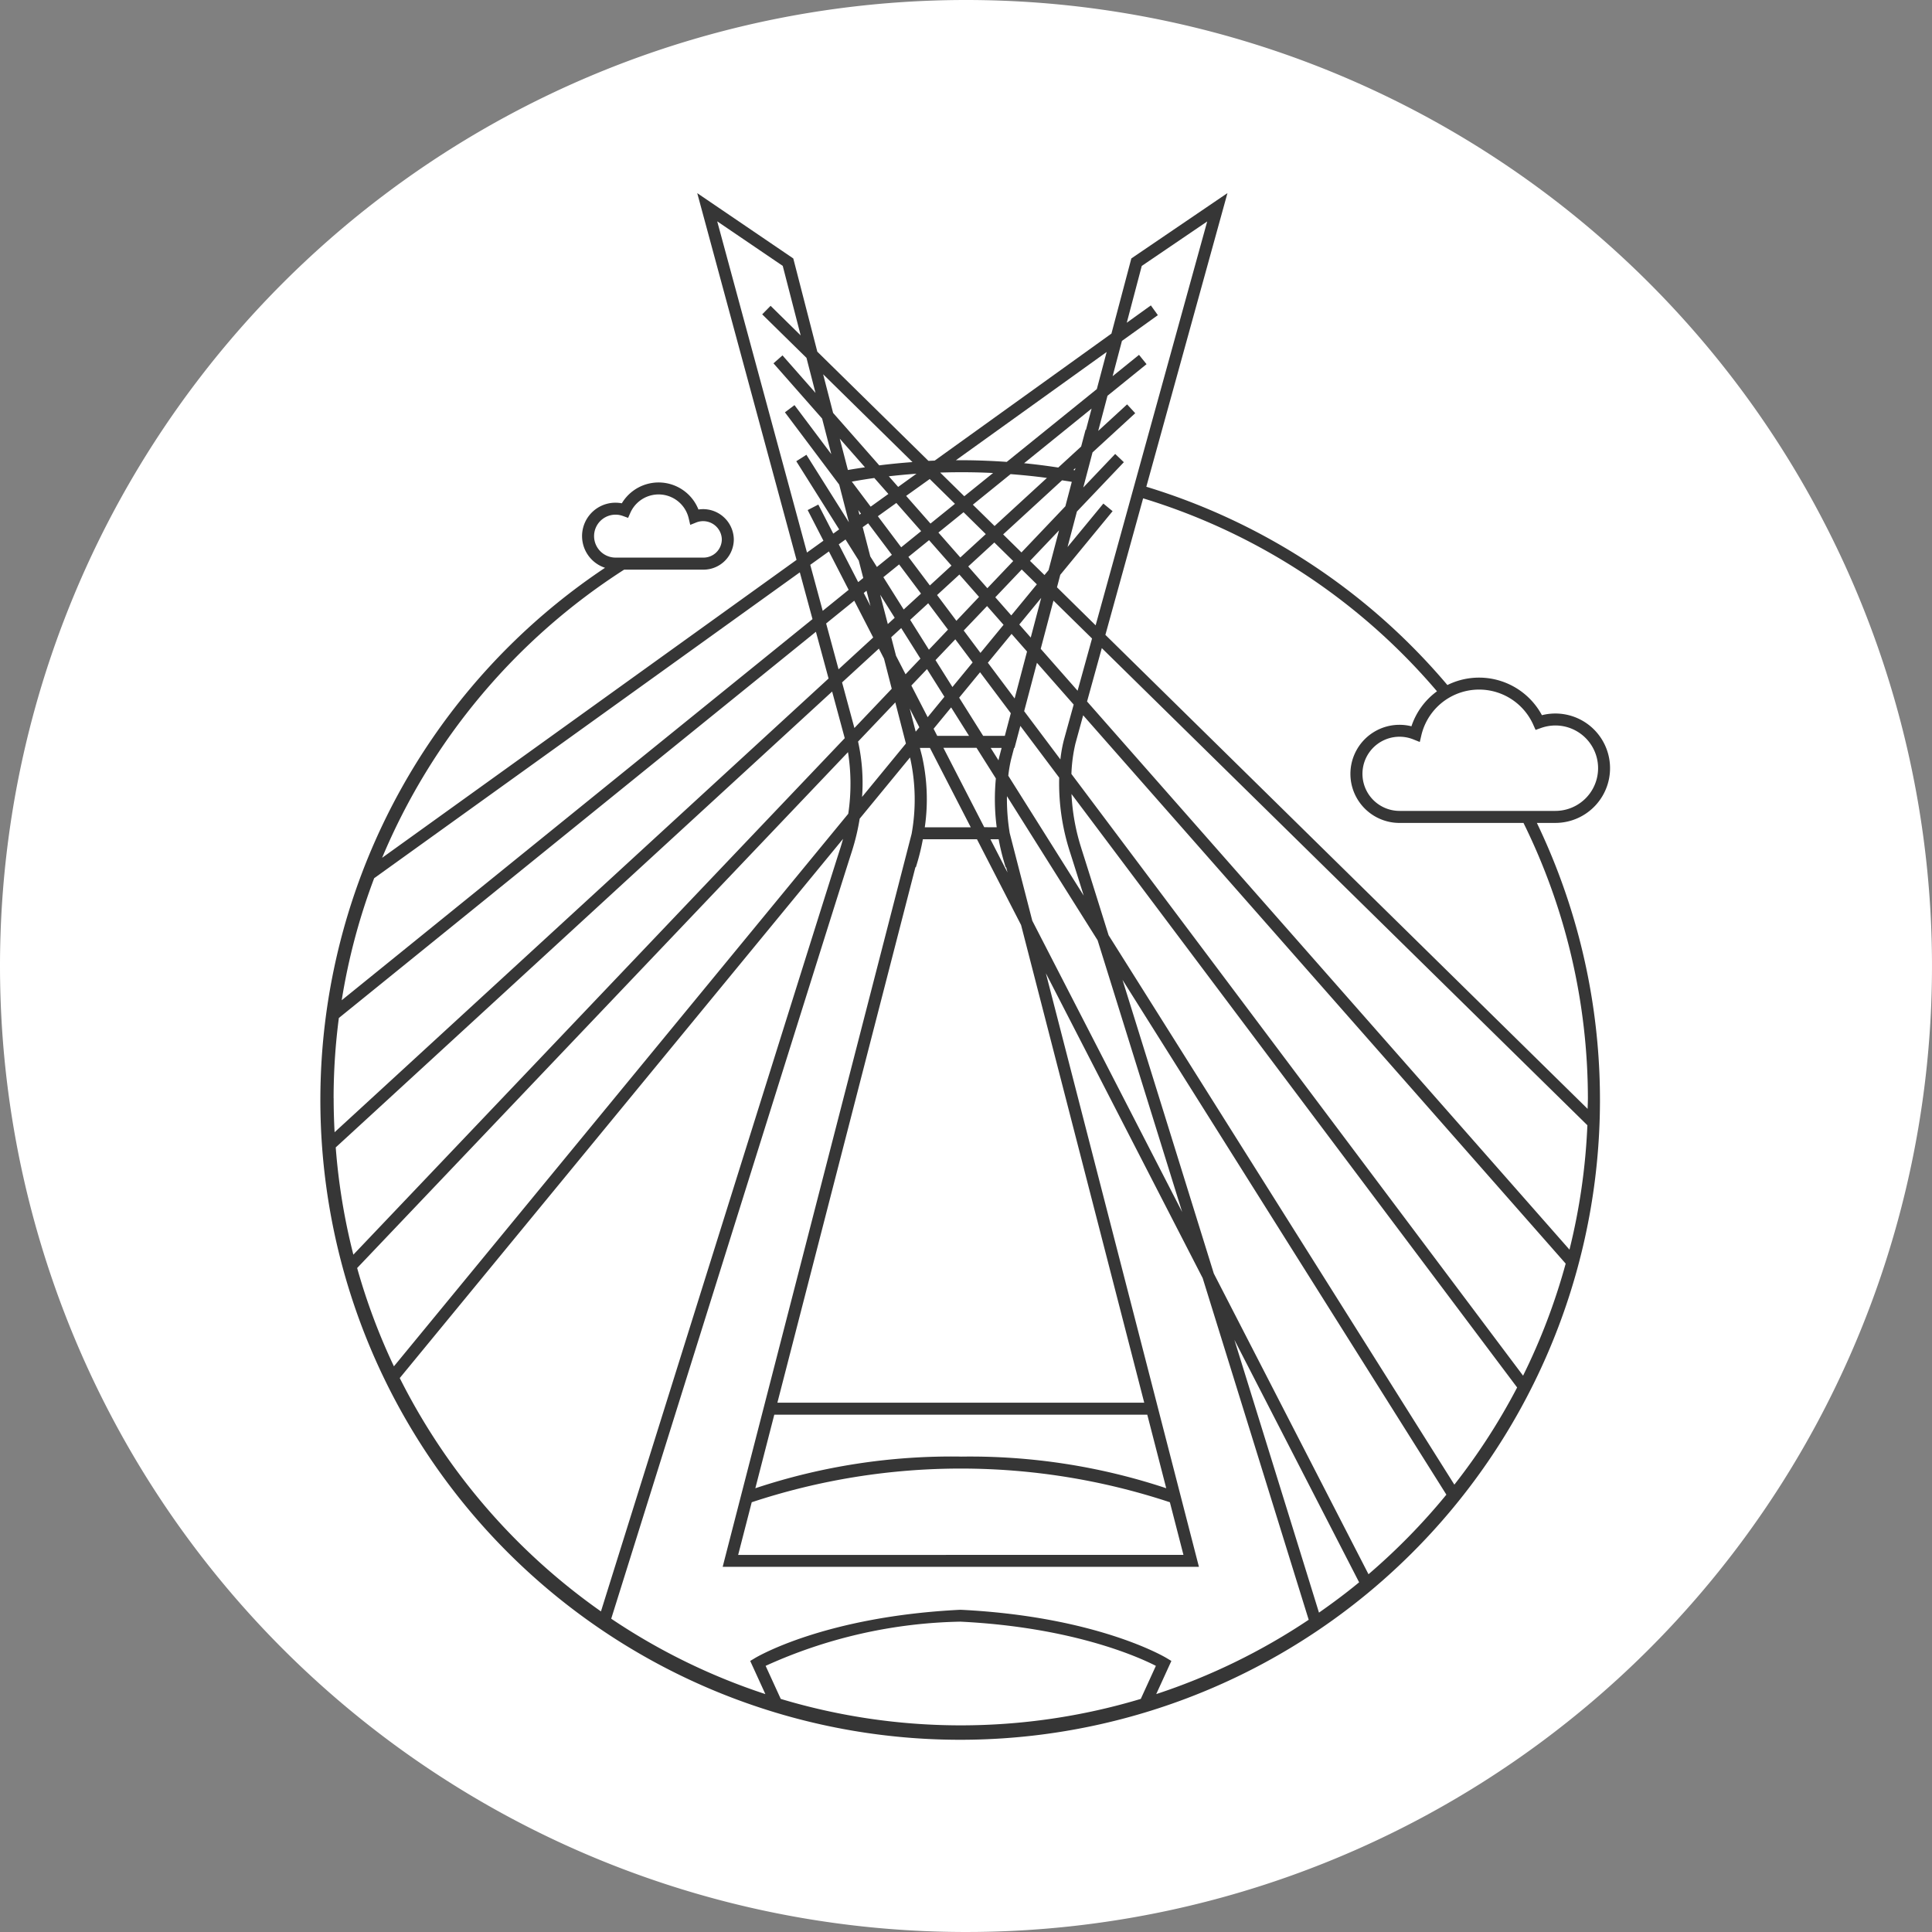 <svg xmlns="http://www.w3.org/2000/svg" width="150" height="150" viewBox="0 0 150 150"><rect x="0" y="0" width="150" height="150" fill="#808080" stroke="none"/><g id="Group_2566" data-name="Group 2566" transform="translate(-1009 -976)"><path id="Path_185595" data-name="Path 185595" d="M75,0A75,75,0,1,1,0,75,75,75,0,0,1,75,0Z" transform="translate(1009 976)" fill="#fff"></path><path id="Path_184595" data-name="Path 184595" d="M232.374,72.3a4.247,4.247,0,1,0-1.044-8.364,5.54,5.54,0,0,0-7.339-2.341A49.425,49.425,0,0,0,200.616,46.2l6.3-22.8-7.462,5.073-1.546,5.836-13.721,9.86-.488.022-8.627-8.479-1.822-7.069-.045-.169-7.455-5.069,7.709,28.474L141.282,75.01a49.128,49.128,0,0,1,18.79-22.373h6.163a2.356,2.356,0,0,0,2.354-2.352,2.386,2.386,0,0,0-2.746-2.319,3.329,3.329,0,0,0-5.949-.481,2.624,2.624,0,0,0-.486-.046,2.591,2.591,0,0,0-.817,5.053A49.674,49.674,0,1,0,230.938,72.3ZM157.74,50.037a1.666,1.666,0,0,1,2.235-1.569l.407.148.177-.4a2.4,2.4,0,0,1,4.524.42l.123.524.5-.2h0a1.452,1.452,0,0,1,1.952,1.32,1.423,1.423,0,0,1-1.423,1.421h-6.827a1.67,1.67,0,0,1-1.668-1.668Zm72.922,14.649.176.393.406-.144h0a3.381,3.381,0,0,1,1.131-.2,3.316,3.316,0,0,1,0,6.632h-12.1a2.879,2.879,0,1,1,1.073-5.551l.5.2.123-.525h0a4.606,4.606,0,0,1,8.691-.807Zm-30.4-35.63,5.081-3.453L196.68,56.96l-3-2.953.256-.971,4.062-4.94-.717-.59L194.5,50.88l.727-2.755,3.645-3.831-.673-.641-2.478,2.605.719-2.725,3.314-3.043-.63-.685-2.243,2.06.72-2.728,3.032-2.454-.584-.723L198,37.616l.723-2.739,2.789-2-.544-.756-1.87,1.345Zm12.959,105.113h0a48.54,48.54,0,0,1-11.836,5.769l1.176-2.574-.356-.214c-.219-.132-5.5-3.243-16.019-3.759-10.469.516-15.748,3.627-15.968,3.759l-.356.214,1.177,2.574h0a48.553,48.553,0,0,1-11.968-5.853c1.389-4.437,17.235-55.088,18.668-59.525a17.334,17.334,0,0,0,.622-2.589l3.906-4.751.027.1a14.951,14.951,0,0,1,.1,5.829l-14.521,56.327-.148.581H204.7L192.817,83.971l12.176,23.672c3.908,12.585,7.569,24.4,8.231,26.527Zm-5.774-21.75,9.691,18.84c-1,.827-2.048,1.607-3.117,2.354C213.294,131.256,210.584,122.517,207.45,112.419Zm-69.93-18.741a48.135,48.135,0,0,1,.408-6.233l37.038-29.985.983,3.628L137.594,96.315c-.047-.873-.073-1.751-.073-2.636Zm56.428-26.307-2.813-3.746.992-3.756,2.852,3.242-.767,2.775a10.739,10.739,0,0,0-.264,1.485Zm-4.806.069-.607-.964h.85l-.157.6c-.007.026-.042.158-.086.368Zm.7,8.709-1.328-2.58h.641a17.3,17.3,0,0,0,.546,2.177l.033-.011Zm-19.859,48.894a51.683,51.683,0,0,1,32.465,0l1.054,4.088H168.926Zm16.232-3.546a48.247,48.247,0,0,0-15.952,2.459l1.472-5.712H200.69l1.472,5.711A48.287,48.287,0,0,0,186.21,121.5Zm-14.24-4.183L182.69,75.735l.031.01h0a17.289,17.289,0,0,0,.546-2.177h4.2l3.425,6.658,9.562,37.088Zm11.22-50.236-.156-.6h.78l3.171,6.164h-3.571a15.179,15.179,0,0,0-.222-5.561Zm-5.24-2.146-.958-3.541,2.856-2.623.4.778.6,2.338Zm14.757-11.876-1.124-1.1,2.254-2.369-.815,3.091Zm-.593.721-1.985,2.414-1.24-1.409,2.052-2.158Zm.339,1.051-.812,3.08-.889-1.011Zm-2.923,2.092L187.739,59.1l-1.3-1.737,1.812-1.9Zm-7.947.253,1.492,2.372-1.155,1.214-.74-1.438-.372-1.438Zm-1.04-.31-.591-2.281,1.126,1.791Zm1.736-.329,1.4-1.287,1.536,2.047-1.481,1.557Zm.092,5.1,1.215-1.277,1.352,2.149-1.3,1.586Zm.62,3.24-.282.343-.466-1.8Zm1.256-5.213,1.536-1.615,1.346,1.794-1.57,1.91Zm1.621-3.052-1.5-2,1.732-1.591,1.527,1.735Zm-2.06-2.744-1.667-2.218,1.605-1.3,1.74,1.977Zm-.688.632-1.344,1.234L180.2,53.221l1.223-.99Zm.978,10.494,1.362-1.657,1.39,2.209h-2.469Zm1.985-2.414,1.622-1.974,2.387,3.181-.464,1.759h-1.682Zm2.228-2.712,1.841-2.239,1.2,1.367-.962,3.646Zm6.755-14.948-.119-.019.163-.15Zm-.238.9-.5,1.9L190.922,51.3,189.5,49.9l4.574-4.2c.252.04.505.075.755.119Zm-4.549,6.152-2.007,2.109-1.485-1.688,2.026-1.861Zm-4.107-.278-1.7-1.934,1.951-1.579,1.727,1.7Zm-2.316-2.632-1.89-2.148L183.8,45.6l1.958,1.925Zm-.725.587L181.584,50.9l-1.811-2.411,1.435-1.031Zm-2.272,1.84-1.163.942-.514-.817-.589-2.274.424-.3Zm-2.517-3.117-.093-.361.209.278Zm.855,7.094-.522-1.015.215-.174Zm8.833,17.171-3.171-6.163h2.574l1.5,2.377A16.849,16.849,0,0,0,189,72.638ZM195.9,41.777l-.344,1.3-1.777,1.632c-.879-.135-1.763-.249-2.653-.336l5.241-4.242-.437,1.651ZM192.9,45.515l-4.066,3.734-1.686-1.656,2.93-2.373c.944.074,1.886.167,2.821.295Zm-6.418,1.423L184.612,45.1c1.369-.044,2.74-.036,4.107.033Zm-5.133-.725-.726-.825q1.071-.121,2.147-.2Zm-.76.546-1.375.988L177.75,45.8c.581-.1,1.163-.2,1.749-.278ZM177.446,44.9l-.631-2.435,1.957,2.225c-.443.066-.886.132-1.326.21Zm.843,7.031.35,1.354-.394.319-1.508-2.933.525-.377Zm-.784,2.272-2.014,1.631-.967-3.572,1.448-1.04Zm.435.844,1.47,2.857-2.689,2.47-.964-3.56ZM176.222,62.1l.98,3.621-38.151,40.1a48.48,48.48,0,0,1-1.369-8.327Zm1.232,4.706h0a15.75,15.75,0,0,1,.021,4.782L142.2,114.49a48.289,48.289,0,0,1-2.855-7.632Zm.782-.823,2.891-3.039.82,3.182,0,.016-3.4,4.14a14.809,14.809,0,0,0-.312-4.3Zm13.526,13.909-1.752-6.8a16.369,16.369,0,0,1-.215-2.869l7.04,11.19c1.677,5.375,4.093,13.144,6.562,21.092ZM189.9,68.638h0a10.139,10.139,0,0,1,.229-1.324l.221-.84h.035l.45-1.706,3.017,4.018a17.3,17.3,0,0,0,.835,5.772c.17.526.543,1.71,1.068,3.387Zm5.672,5.635a16.335,16.335,0,0,1-.766-4.218l34.6,46.078a48.749,48.749,0,0,1-4.874,7.543L197.688,81.021c-1.081-3.463-1.851-5.92-2.119-6.749Zm-.772-5.773h0a12.14,12.14,0,0,1,.313-2.366l.6-2.189,37.462,42.571a48.3,48.3,0,0,1-3.308,8.7Zm1.215-5.628,1.145-4.144,37.7,37.045a48.453,48.453,0,0,1-1.39,9.657Zm-.735-.835-2.863-3.253.989-3.744,2.995,2.942Zm2.256-26.3-.763,2.881L189.78,44.27c-1.313-.092-2.631-.139-3.949-.129Zm-15.075,8.548c-.863.064-1.723.147-2.58.255l-3.583-4.072-.774-3ZM167.3,25.594l5.088,3.458,1.393,5.4-2.337-2.3-.651.663,3.438,3.378.7,2.72-2.562-2.911-.7.615,3.776,4.29.713,2.764L173.3,39.863l-.743.558,4.214,5.613.755,2.927,0,0-3.3-5.243-.787.5,3.329,5.292-.458.329-1.16-2.255-.827.426,1.223,2.379-1.277.918Zm6.414,27.251.984,3.632L138.146,86.068a48.382,48.382,0,0,1,2.52-9.475ZM142.653,115.4,177.07,73.539c-.066.242-.135.485-.215.732-1.408,4.36-16.715,53.277-18.581,59.248h0a49.012,49.012,0,0,1-15.62-18.116Zm29.58,24.911-1.174-2.566h0a38.2,38.2,0,0,1,15.124-3.431c8.7.429,13.822,2.739,15.175,3.431l-1.172,2.566h0a48.589,48.589,0,0,1-27.956,0Zm45.631-9.682-12.008-23.344c-2.508-8.078-5.114-16.464-7.089-22.8l25.145,39.969a49.083,49.083,0,0,1-6.047,6.179ZM234.9,93.675c0,.277-.016.551-.021.827L197.438,57.7l2.93-10.6a48.5,48.5,0,0,1,22.815,14.981,5.5,5.5,0,0,0-1.983,2.717,3.743,3.743,0,0,0-.929-.115,3.809,3.809,0,0,0,0,7.618H229.9a48.416,48.416,0,0,1,5,21.378Z" transform="translate(897.384 967.591)" fill="#363636"></path></g></svg>